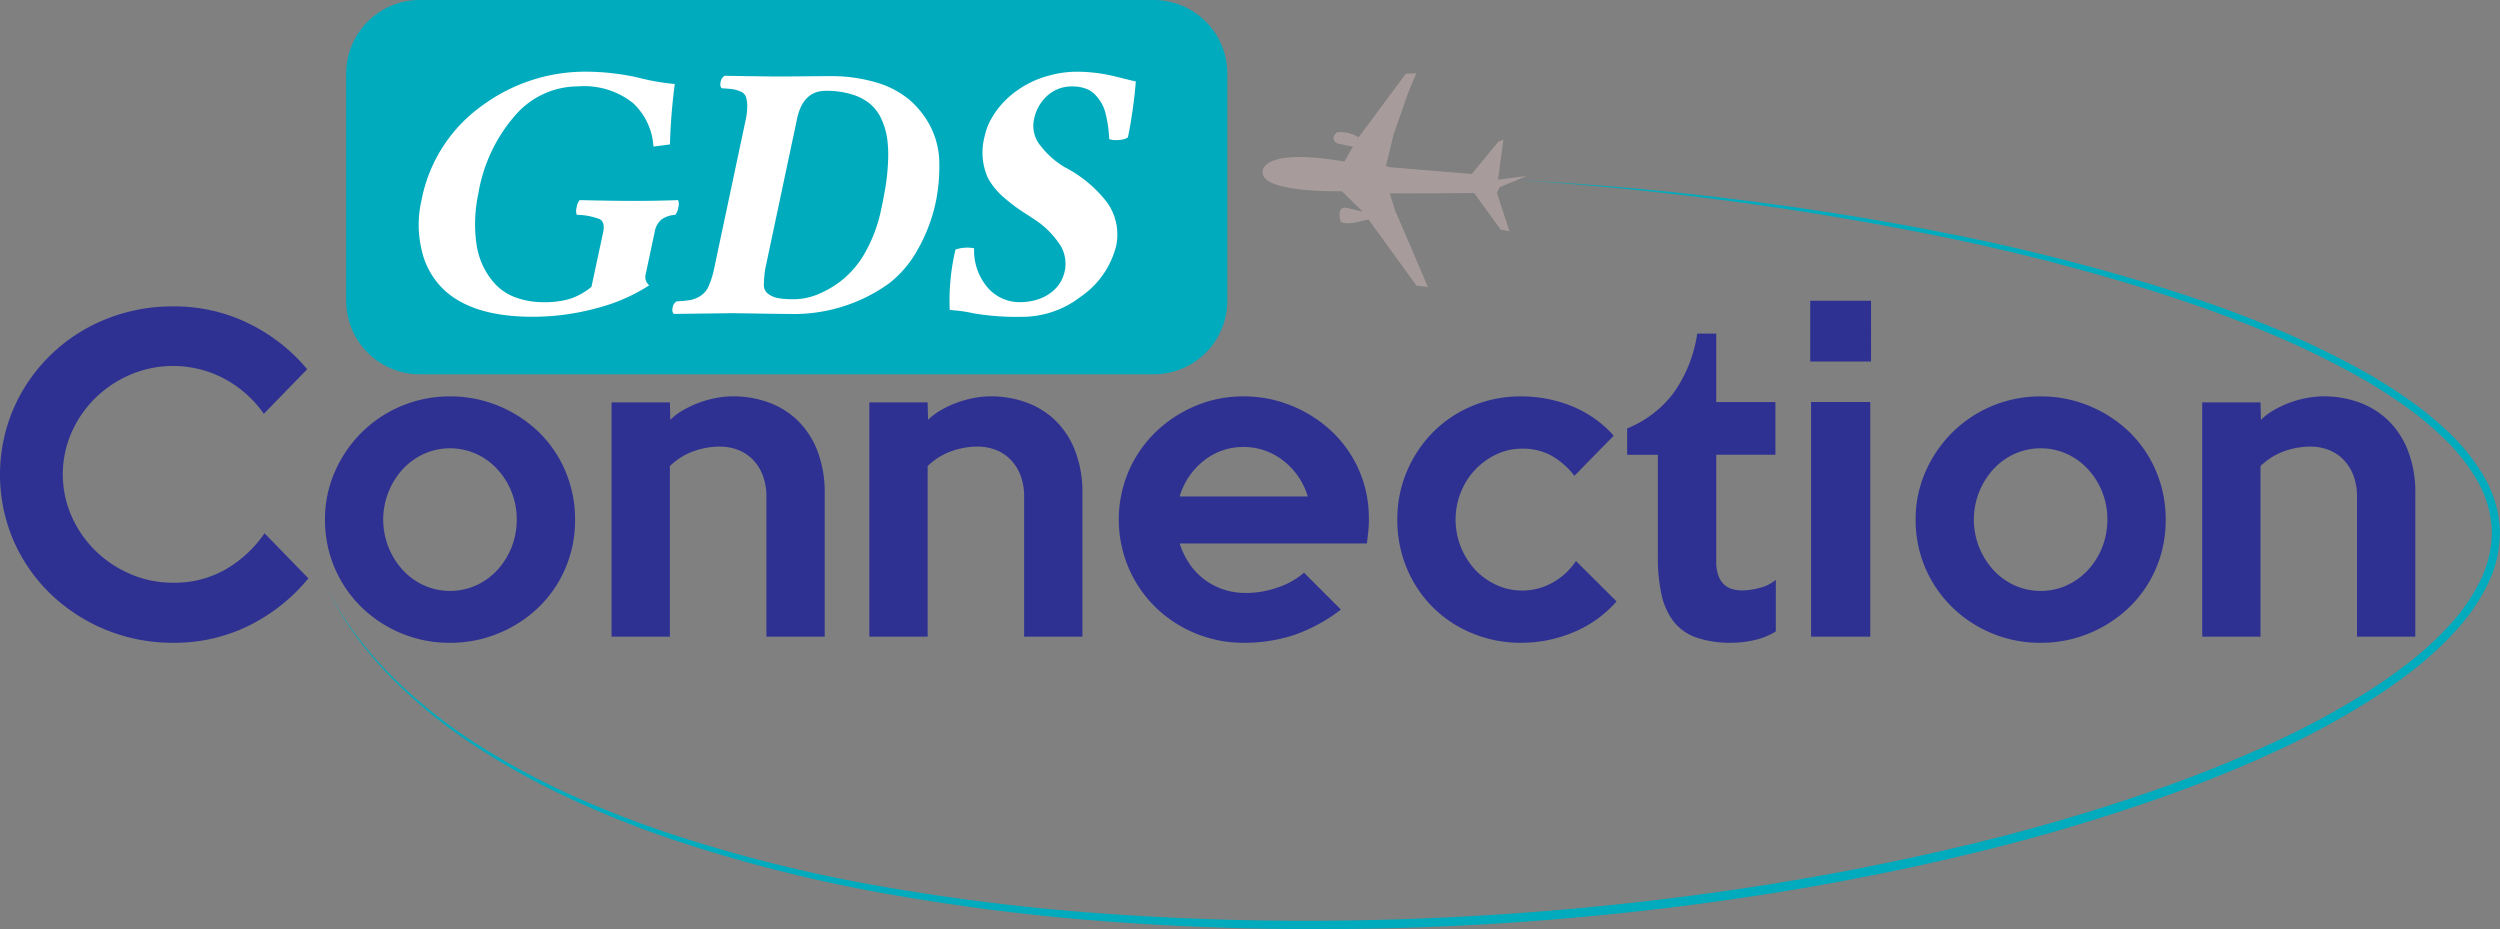 <svg xmlns="http://www.w3.org/2000/svg" viewBox="0 0 141.5 52.589"><rect x="0" y="0" width="141.5" height="52.589" fill="#808080" stroke="none"/><defs><style>.a{fill:#00abbd;}.b{fill:#2e3192;}.c{fill:#a89b9b;}.d{fill:#fff;}</style></defs><g transform="translate(-9 -13)"><path class="a" d="M267.42,21.185H225.855a4.166,4.166,0,0,1-4.154-4.154V4.154A4.166,4.166,0,0,1,225.855,0H267.42a4.166,4.166,0,0,1,4.154,4.154V17.031A4.166,4.166,0,0,1,267.42,21.185Z" transform="translate(-193.107 13)"/><g transform="translate(9 30.02)"><path class="b" d="M17.455,211.6a10.2,10.2,0,0,1-3.337,2.661,9.489,9.489,0,0,1-4.324.986,9.941,9.941,0,0,1-6.944-2.775,9.491,9.491,0,0,1-2.087-3.016,9.482,9.482,0,0,1,0-7.455,9.555,9.555,0,0,1,5.2-5.058,9.995,9.995,0,0,1,3.831-.734,9.491,9.491,0,0,1,4.324.986,10.009,10.009,0,0,1,3.269,2.569l-2.454,2.523a6.452,6.452,0,0,0-2.191-1.961,6.192,6.192,0,0,0-5.367-.252A6.463,6.463,0,0,0,5.39,201.4a6.3,6.3,0,0,0-1.342,1.95,5.906,5.906,0,0,0,0,4.725,6.287,6.287,0,0,0,1.342,1.95,6.452,6.452,0,0,0,1.984,1.33,6,6,0,0,0,2.42.493,5.817,5.817,0,0,0,3-.768,6.822,6.822,0,0,0,2.179-2.03Z" transform="translate(0 -195.886)"/><path class="b" d="M222.293,260.8a6.887,6.887,0,0,1-.551,2.764,6.738,6.738,0,0,1-1.514,2.2,7.2,7.2,0,0,1-2.259,1.468,7.131,7.131,0,0,1-2.764.539,7.044,7.044,0,0,1-2.753-.539,7.128,7.128,0,0,1-2.248-1.479,6.865,6.865,0,0,1-2.064-4.955,6.652,6.652,0,0,1,.562-2.718,7.161,7.161,0,0,1,1.525-2.225,7.058,7.058,0,0,1,4.977-2.03,7.129,7.129,0,0,1,2.764.539,7.209,7.209,0,0,1,2.259,1.468,6.705,6.705,0,0,1,1.514,2.213A6.915,6.915,0,0,1,222.293,260.8Zm-3.3,0a4.178,4.178,0,0,0-.3-1.583,4.136,4.136,0,0,0-.812-1.285,3.728,3.728,0,0,0-1.2-.86,3.614,3.614,0,0,0-2.927,0,3.727,3.727,0,0,0-1.2.86,4.234,4.234,0,0,0,0,5.734,3.727,3.727,0,0,0,1.2.86,3.614,3.614,0,0,0,2.927,0,3.728,3.728,0,0,0,1.2-.86,4.132,4.132,0,0,0,.812-1.285A4.176,4.176,0,0,0,218.99,260.8Z" transform="translate(-189.745 -248.409)"/><path class="b" d="M403.693,267.425h-3.3v-7.913a3.307,3.307,0,0,0-.219-1.25,2.562,2.562,0,0,0-.587-.895,2.372,2.372,0,0,0-.841-.528,2.836,2.836,0,0,0-.979-.172,4.419,4.419,0,0,0-1.5.264,3.746,3.746,0,0,0-1.336.837v9.657h-3.3V254.167h3.3l.023.986a3.542,3.542,0,0,1,.734-.551,5.743,5.743,0,0,1,.906-.424,5.978,5.978,0,0,1,.963-.264,5.225,5.225,0,0,1,.952-.092,5.894,5.894,0,0,1,1.938.321,4.669,4.669,0,0,1,1.652.986,4.777,4.777,0,0,1,1.158,1.72,6.533,6.533,0,0,1,.436,2.5v8.074Z" transform="translate(-357.015 -248.41)"/><path class="b" d="M568.748,267.425h-3.3v-7.913a3.307,3.307,0,0,0-.219-1.25,2.563,2.563,0,0,0-.587-.895,2.373,2.373,0,0,0-.841-.528,2.837,2.837,0,0,0-.979-.172,4.42,4.42,0,0,0-1.5.264,3.747,3.747,0,0,0-1.336.837v9.657h-3.3V254.167h3.3l.023.986a3.543,3.543,0,0,1,.734-.551,5.744,5.744,0,0,1,.906-.424,5.974,5.974,0,0,1,.963-.264,5.223,5.223,0,0,1,.952-.092,5.894,5.894,0,0,1,1.938.321,4.67,4.67,0,0,1,1.652.986,4.778,4.778,0,0,1,1.158,1.72,6.531,6.531,0,0,1,.436,2.5v8.074Z" transform="translate(-507.482 -248.41)"/><path class="b" d="M730.7,260.771q0,.321-.034.665t-.08.711h-10.6a4.571,4.571,0,0,0,.516,1.089,3.626,3.626,0,0,0,.814.895,3.851,3.851,0,0,0,1.089.6,3.946,3.946,0,0,0,1.342.218,5.439,5.439,0,0,0,1.789-.31,4.381,4.381,0,0,0,1.491-.837l2.087,2.087a9.279,9.279,0,0,1-2.7,1.457,9.051,9.051,0,0,1-2.787.424,7.135,7.135,0,0,1-5.035-2.041,6.958,6.958,0,0,1-1.5-2.214,6.985,6.985,0,0,1,0-5.436,6.872,6.872,0,0,1,1.514-2.214,7.3,7.3,0,0,1,2.248-1.491,6.913,6.913,0,0,1,2.753-.551,7.133,7.133,0,0,1,2.684.516,7.3,7.3,0,0,1,2.271,1.434,6.705,6.705,0,0,1,2.133,5Zm-3.464-1.284a3.975,3.975,0,0,0-1.388-2.03,3.607,3.607,0,0,0-2.259-.768,3.527,3.527,0,0,0-2.225.768,4,4,0,0,0-1.376,2.03Z" transform="translate(-653.219 -248.408)"/><path class="b" d="M907.253,265.43a6.59,6.59,0,0,1-2.431,1.743,7.637,7.637,0,0,1-2.982.6,7.106,7.106,0,0,1-2.728-.528,6.729,6.729,0,0,1-3.721-3.67,7.011,7.011,0,0,1-.547-2.775,6.873,6.873,0,0,1,.547-2.741,7.058,7.058,0,0,1,1.481-2.214,6.8,6.8,0,0,1,2.217-1.479,7.037,7.037,0,0,1,2.751-.539,7.622,7.622,0,0,1,2.879.551,6.356,6.356,0,0,1,2.374,1.674l-2.225,2.271a4.344,4.344,0,0,0-1.227-1.1,3.339,3.339,0,0,0-1.755-.436,3.3,3.3,0,0,0-1.434.321,4.035,4.035,0,0,0-1.193.86,3.988,3.988,0,0,0-.814,1.273,4.185,4.185,0,0,0,.8,4.392,3.835,3.835,0,0,0,1.193.86,3.374,3.374,0,0,0,1.445.321,3.475,3.475,0,0,0,1.789-.47,3.808,3.808,0,0,0,1.284-1.2Z" transform="translate(-815.756 -248.411)"/><path class="b" d="M1050.414,230.455a3.841,3.841,0,0,1-1.17.482,5.67,5.67,0,0,1-1.33.161,5.909,5.909,0,0,1-1.973-.287,2.828,2.828,0,0,1-1.285-.883,3.751,3.751,0,0,1-.7-1.514,9.4,9.4,0,0,1-.218-2.156v-5.8H1042v-1.491a6.179,6.179,0,0,0,2.6-1.973,7.716,7.716,0,0,0,1.365-3.395h1.078v3.876h3.349v2.982h-3.349v6.033a2.283,2.283,0,0,0,.126.826,1.286,1.286,0,0,0,.333.5,1.122,1.122,0,0,0,.47.252,2.213,2.213,0,0,0,.562.069,3.982,3.982,0,0,0,.941-.138,2.352,2.352,0,0,0,.94-.459Z" transform="translate(-949.903 -211.738)"/><path class="b" d="M1162.743,196.015H1159.3v-3.441h3.441Zm-.046,15.575h-3.349V198.308h3.349Z" transform="translate(-1056.841 -192.574)"/><path class="b" d="M1240.932,260.8a6.886,6.886,0,0,1-.551,2.764,6.738,6.738,0,0,1-1.514,2.2,7.205,7.205,0,0,1-2.259,1.468,7.131,7.131,0,0,1-2.764.539,7.043,7.043,0,0,1-2.753-.539,7.13,7.13,0,0,1-2.248-1.479,6.864,6.864,0,0,1-2.064-4.955,6.652,6.652,0,0,1,.562-2.718,7.159,7.159,0,0,1,1.525-2.225,7.058,7.058,0,0,1,4.978-2.03,7.129,7.129,0,0,1,2.764.539,7.211,7.211,0,0,1,2.259,1.468,6.707,6.707,0,0,1,1.514,2.213A6.913,6.913,0,0,1,1240.932,260.8Zm-3.3,0a4.179,4.179,0,0,0-.3-1.583,4.133,4.133,0,0,0-.812-1.285,3.727,3.727,0,0,0-1.2-.86,3.614,3.614,0,0,0-2.927,0,3.727,3.727,0,0,0-1.2.86,4.234,4.234,0,0,0,0,5.734,3.727,3.727,0,0,0,1.2.86,3.614,3.614,0,0,0,2.927,0,3.727,3.727,0,0,0,1.2-.86,4.131,4.131,0,0,0,.812-1.285A4.176,4.176,0,0,0,1237.629,260.8Z" transform="translate(-1118.354 -248.409)"/><path class="b" d="M1422.331,267.425h-3.3v-7.913a3.308,3.308,0,0,0-.219-1.25,2.563,2.563,0,0,0-.587-.895,2.372,2.372,0,0,0-.841-.528,2.837,2.837,0,0,0-.979-.172,4.419,4.419,0,0,0-1.5.264,3.746,3.746,0,0,0-1.336.837v9.657h-3.3V254.167h3.3l.023.986a3.542,3.542,0,0,1,.734-.551,5.738,5.738,0,0,1,.906-.424,5.976,5.976,0,0,1,.963-.264,5.226,5.226,0,0,1,.952-.092,5.894,5.894,0,0,1,1.938.321,4.669,4.669,0,0,1,1.652.986,4.78,4.78,0,0,1,1.158,1.72,6.535,6.535,0,0,1,.436,2.5v8.074Z" transform="translate(-1285.624 -248.41)"/></g><g transform="translate(80.46 17.141)"><path class="c" d="M821.965,53.307l1.53-.635-1.628.213.308-2.267-.286.111-1.505,1.831-4.6-.38-.258-.064.435-1.8.822-2.355.461-1.105-.6.034-2.661,3.593a2.044,2.044,0,0,0-1.214-.286c-.5.412.031.645.031.645l.856.172-.482.839c-4.936-.825-4.63.649-4.63.649.066,1.142,4.481,1.034,4.481,1.034l1.187,1.159-.943-.228c-.591-.056-.3.8-.3.8.392.222,1.245-.065,1.245-.065l.328-.06,2.719,3.748.637.061-1.783-4.162-.024,0-.351-1.135-.056-.006c.778.029,4.832-.01,4.832-.01l1.5,2.071.5.093-.711-2.18Z" transform="translate(-808.54 -46.854)"/></g><g transform="translate(32.697 17.057)"><path class="d" d="M277.616,45.909a13.626,13.626,0,0,1,2.981.348,12.228,12.228,0,0,0,2.018.348,33.051,33.051,0,0,0-.274,3.422l-.933.122a3.669,3.669,0,0,0-1.151-2.459,4.444,4.444,0,0,0-3.118-.949,4.7,4.7,0,0,0-3.478,1.552,8.95,8.95,0,0,0-2.16,4.492,8.59,8.59,0,0,0-.183,1.419,7.865,7.865,0,0,0,.066,1.409,4.334,4.334,0,0,0,.38,1.3,4.089,4.089,0,0,0,.725,1.057,2.971,2.971,0,0,0,1.141.725,4.542,4.542,0,0,0,1.592.26,4.961,4.961,0,0,0,1.455-.187,3.763,3.763,0,0,0,1.222-.682L278.559,55q.122-.576-.2-.747a3.769,3.769,0,0,0-1.288-.242.607.607,0,0,1-.01-.416.76.76,0,0,1,.172-.416q1.947.044,3.093.044,1.227,0,2.475-.044a.609.609,0,0,1,.01.416.761.761,0,0,1-.172.416,1.52,1.52,0,0,0-.776.263,1.193,1.193,0,0,0-.39.727l-.517,2.424a.608.608,0,0,0,.213.576,10.125,10.125,0,0,1-3,1.3,13.722,13.722,0,0,1-3.605.48q-3.438,0-5.06-1.572a4.427,4.427,0,0,1-1.227-2.256,6.106,6.106,0,0,1,0-2.753,8.542,8.542,0,0,1,3.428-5.365A9.834,9.834,0,0,1,277.616,45.909Z" transform="translate(-268.119 -45.909)"/><path class="d" d="M433.9,61.984l-3.2.041q-.132-.091-.081-.35a.5.5,0,0,1,.223-.36,7.582,7.582,0,0,0,.781-.076,1.633,1.633,0,0,0,.563-.228,1.236,1.236,0,0,0,.472-.553,5.082,5.082,0,0,0,.314-1.009l1.766-8.326a3.874,3.874,0,0,0,.105-.852,1.7,1.7,0,0,0-.075-.538.521.521,0,0,0-.3-.294,1.76,1.76,0,0,0-.436-.132q-.2-.03-.619-.051-.132-.091-.076-.355a.485.485,0,0,1,.228-.355q2.349.041,3.17.041.381,0,1.287-.01t1.488-.01a8.942,8.942,0,0,1,2.645.36,5.159,5.159,0,0,1,1.894,1,5,5,0,0,1,1.177,1.516,4.577,4.577,0,0,1,.486,1.922,10.114,10.114,0,0,1-.171,2.2,9.384,9.384,0,0,1-1.039,2.8,6.23,6.23,0,0,1-1.611,1.917,9.217,9.217,0,0,1-5.671,1.744q-.412,0-1.661-.02T433.9,61.984Zm1.956-2.477a6.8,6.8,0,0,0-.071.864.61.61,0,0,0,.239.515,1.328,1.328,0,0,0,.569.245,5.139,5.139,0,0,0,.909.062,3.621,3.621,0,0,0,1.335-.276,5.731,5.731,0,0,0,1.412-.837,5.363,5.363,0,0,0,1.305-1.6,8.235,8.235,0,0,0,.874-2.395q.163-.755.259-1.368a11.747,11.747,0,0,0,.127-1.328,7.12,7.12,0,0,0-.046-1.266,4.057,4.057,0,0,0-.31-1.082,2.473,2.473,0,0,0-.63-.878,2.94,2.94,0,0,0-1.042-.557,4.869,4.869,0,0,0-1.5-.209q-1.291,0-1.626,1.6Z" transform="translate(-416.247 -48.314)"/><path class="d" d="M618.565,46.462a26.64,26.64,0,0,1-.446,3.162.748.748,0,0,1-.324.127,1.971,1.971,0,0,1-.4.031,1.07,1.07,0,0,1-.335-.056q-.02-.4-.061-.7t-.127-.678a2.374,2.374,0,0,0-.233-.632,2.629,2.629,0,0,0-.365-.494,1.4,1.4,0,0,0-.548-.357,2.165,2.165,0,0,0-.756-.122,2.066,2.066,0,0,0-1.389.5,2.448,2.448,0,0,0-.781,1.381,1.764,1.764,0,0,0,.416,1.529,4.747,4.747,0,0,0,1.328,1.162,7.213,7.213,0,0,1,2.363,1.951,3.117,3.117,0,0,1,.548,2.492,4.935,4.935,0,0,1-2.028,2.9,5.41,5.41,0,0,1-3.377,1.125,14.447,14.447,0,0,1-2.642-.193,8.724,8.724,0,0,0-1.374-.193,12.371,12.371,0,0,1,.325-3.421,2.046,2.046,0,0,1,1.055-.071,3.217,3.217,0,0,0,.76,2.217,2.379,2.379,0,0,0,1.836.831,3.127,3.127,0,0,0,1.166-.214,2.377,2.377,0,0,0,.9-.612,2.034,2.034,0,0,0,.253-2.334,5.075,5.075,0,0,0-1.11-1.243q-.183-.153-.9-.612a10.06,10.06,0,0,1-1.263-.946,3.963,3.963,0,0,1-.862-1.067,3.533,3.533,0,0,1-.172-2.408,3.315,3.315,0,0,1,.385-.98,4.738,4.738,0,0,1,.669-.9,5.118,5.118,0,0,1,.852-.721,5.457,5.457,0,0,1,1.6-.752,5.94,5.94,0,0,1,1.648-.254,9.113,9.113,0,0,1,2.216.267Q618.463,46.443,618.565,46.462Z" transform="translate(-577.975 -45.908)"/></g><g transform="translate(27.582 23.187)"><path class="a" d="M277.5,115.262q3.074.167,6.141.433t6.123.647c4.075.5,8.134,1.142,12.161,1.948a119.15,119.15,0,0,1,11.948,3.013c1.962.613,3.906,1.29,5.815,2.059a49.516,49.516,0,0,1,5.588,2.63,30.548,30.548,0,0,1,2.63,1.636,19.565,19.565,0,0,1,2.408,1.967,11.127,11.127,0,0,1,1.947,2.451,6.527,6.527,0,0,1,.9,3.025,6.675,6.675,0,0,1-.693,3.08,11.074,11.074,0,0,1-1.772,2.586,18.843,18.843,0,0,1-2.275,2.127,29.249,29.249,0,0,1-2.528,1.8,46.425,46.425,0,0,1-5.44,2.943c-1.87.867-3.78,1.639-5.714,2.345a109.563,109.563,0,0,1-11.824,3.512c-4,.961-8.041,1.731-12.1,2.348s-8.152,1.076-12.25,1.387-8.209.465-12.319.466q-3.082,0-6.163-.113c-2.053-.077-4.106-.189-6.154-.354a122.3,122.3,0,0,1-12.227-1.561,84.7,84.7,0,0,1-11.944-3.036,57.147,57.147,0,0,1-5.728-2.282,42.007,42.007,0,0,1-5.4-2.975,28.786,28.786,0,0,1-4.781-3.878,21.55,21.55,0,0,1-2-2.345,18.768,18.768,0,0,1-1.6-2.625,18.73,18.73,0,0,0,1.638,2.6,21.67,21.67,0,0,0,2.022,2.311,28.672,28.672,0,0,0,4.8,3.813,41.818,41.818,0,0,0,5.406,2.906q1.4.632,2.834,1.184c.955.369,1.921.709,2.893,1.032a84.65,84.65,0,0,0,11.921,2.937,121.881,121.881,0,0,0,12.2,1.49q6.13.448,12.284.42t12.281-.5q6.128-.471,12.21-1.394t12.06-2.345a109.034,109.034,0,0,0,11.771-3.483c1.922-.7,3.821-1.465,5.676-2.322a46.722,46.722,0,0,0,5.388-2.9,28.788,28.788,0,0,0,2.491-1.761,18.368,18.368,0,0,0,2.223-2.066,10.608,10.608,0,0,0,1.7-2.469,6.212,6.212,0,0,0,.657-2.865,6.073,6.073,0,0,0-.831-2.818,10.762,10.762,0,0,0-1.86-2.36,19.113,19.113,0,0,0-2.346-1.934,30.166,30.166,0,0,0-2.587-1.627,49.14,49.14,0,0,0-5.531-2.636c-1.895-.772-3.825-1.459-5.776-2.084a120.5,120.5,0,0,0-11.9-3.09A177.494,177.494,0,0,0,277.5,115.262Z" transform="translate(-210.25 -115.262)"/></g></g></svg>